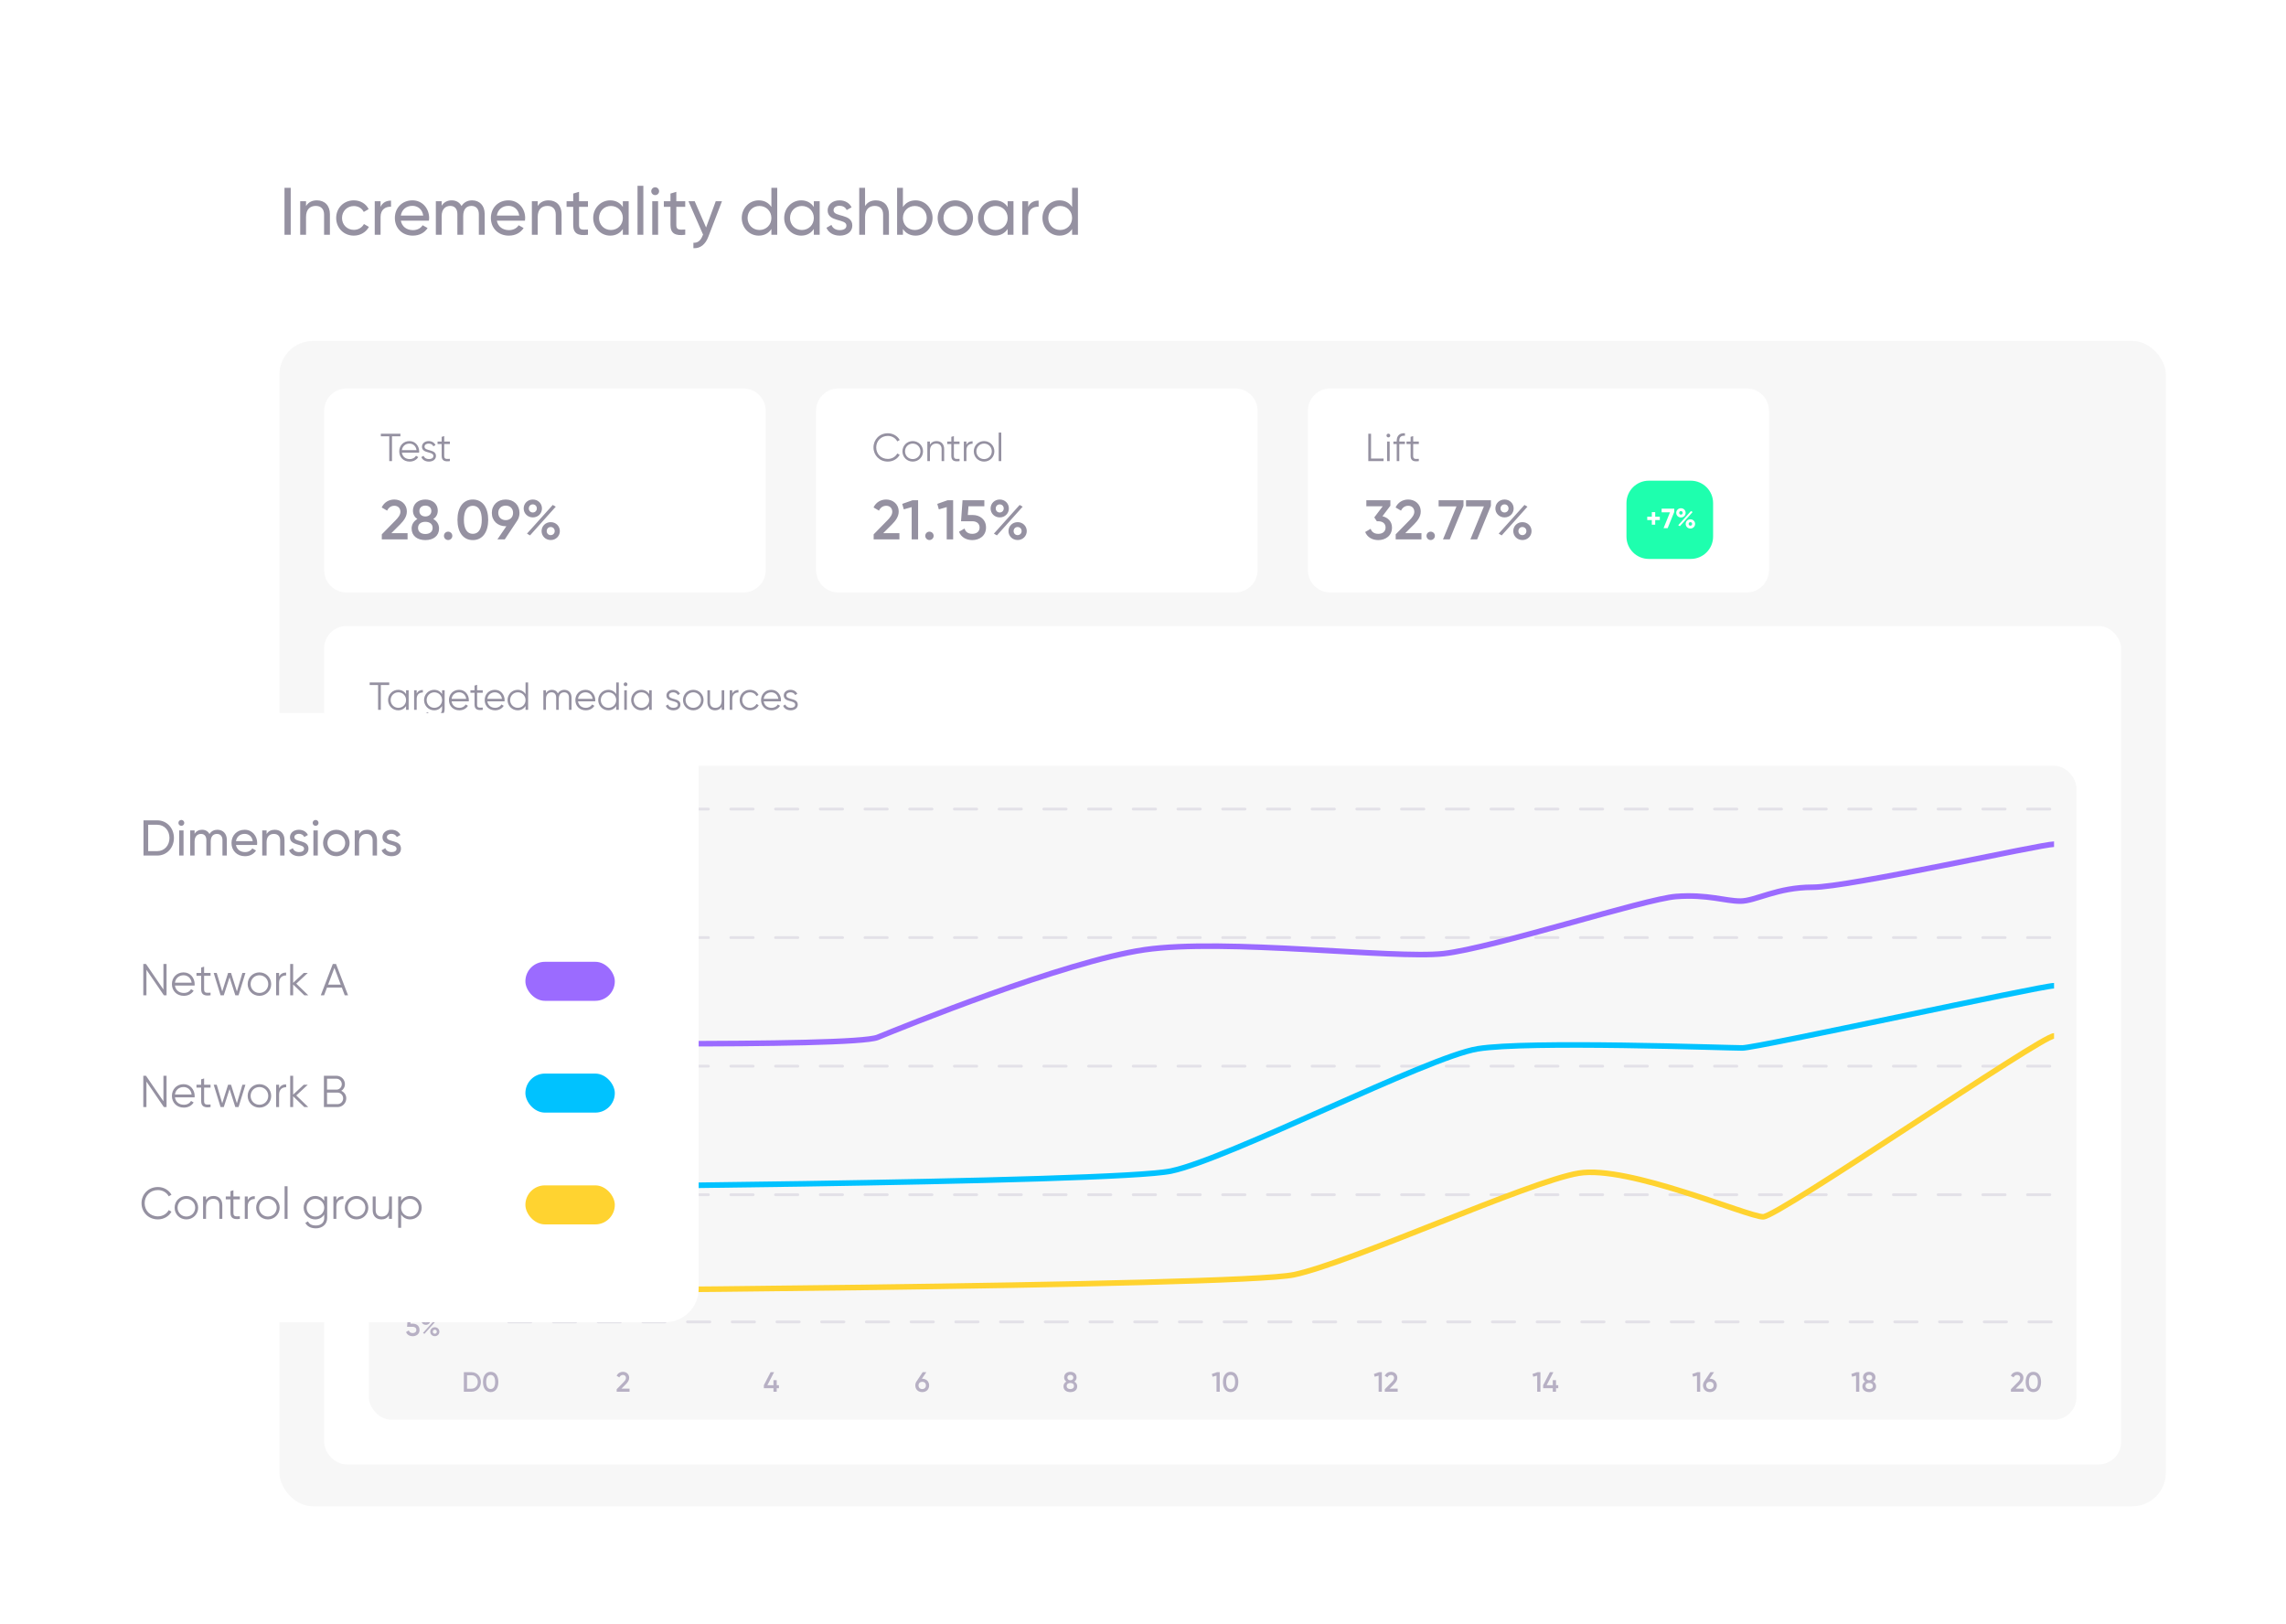 <svg width="818" height="581" viewBox="0 0 818 581" fill="none" xmlns="http://www.w3.org/2000/svg">
<g filter="url(#filter0_d)">
<rect x="76" y="24" width="723" height="533" rx="20" fill="white"/>
<path d="M101.8 61.2V78H104.032V61.2H101.8ZM113.396 65.688C111.716 65.688 110.396 66.312 109.508 67.728V66H107.42V78H109.508V71.64C109.508 68.808 111.068 67.68 112.988 67.68C114.836 67.68 115.964 68.784 115.964 70.752V78H118.052V70.632C118.052 67.56 116.204 65.688 113.396 65.688ZM126.607 78.312C128.959 78.312 130.999 77.064 132.007 75.192L130.231 74.16C129.559 75.408 128.239 76.248 126.607 76.248C124.207 76.248 122.383 74.4 122.383 72C122.383 69.576 124.207 67.728 126.607 67.728C128.215 67.728 129.559 68.568 130.159 69.84L131.911 68.832C130.999 66.936 128.983 65.688 126.607 65.688C122.983 65.688 120.295 68.448 120.295 72C120.295 75.552 122.983 78.312 126.607 78.312ZM136.18 68.016V66H134.092V78H136.18V71.64C136.18 68.808 138.124 67.896 139.924 67.968V65.784C138.412 65.784 136.948 66.336 136.18 68.016ZM143.431 72.96H153.487C153.535 72.648 153.559 72.336 153.559 72.024C153.559 68.664 151.207 65.688 147.583 65.688C143.839 65.688 141.295 68.448 141.295 72C141.295 75.6 143.863 78.312 147.727 78.312C150.127 78.312 151.951 77.232 153.007 75.6L151.231 74.592C150.631 75.576 149.431 76.344 147.775 76.344C145.543 76.344 143.839 75.12 143.431 72.96ZM147.583 67.656C149.383 67.656 151.087 68.76 151.447 71.136H143.431C143.767 69.048 145.327 67.656 147.583 67.656ZM168.919 65.688C167.359 65.688 165.991 66.36 165.151 67.728C164.455 66.432 163.255 65.688 161.623 65.688C160.159 65.688 158.911 66.264 158.047 67.608V66H155.959V78H158.047V71.328C158.047 68.736 159.511 67.68 161.119 67.68C162.679 67.68 163.663 68.712 163.663 70.608V78H165.751V71.328C165.751 68.736 167.023 67.68 168.703 67.68C170.287 67.68 171.343 68.712 171.343 70.608V78H173.431V70.536C173.431 67.536 171.583 65.688 168.919 65.688ZM177.79 72.96H187.846C187.894 72.648 187.918 72.336 187.918 72.024C187.918 68.664 185.566 65.688 181.942 65.688C178.198 65.688 175.654 68.448 175.654 72C175.654 75.6 178.222 78.312 182.086 78.312C184.486 78.312 186.31 77.232 187.366 75.6L185.59 74.592C184.99 75.576 183.79 76.344 182.134 76.344C179.902 76.344 178.198 75.12 177.79 72.96ZM181.942 67.656C183.742 67.656 185.446 68.76 185.806 71.136H177.79C178.126 69.048 179.686 67.656 181.942 67.656ZM196.294 65.688C194.614 65.688 193.294 66.312 192.406 67.728V66H190.318V78H192.406V71.64C192.406 68.808 193.966 67.68 195.886 67.68C197.734 67.68 198.862 68.784 198.862 70.752V78H200.95V70.632C200.95 67.56 199.102 65.688 196.294 65.688ZM210.393 68.016V66H207.201V62.64L205.113 63.264V66H202.737V68.016H205.113V74.52C205.113 77.52 206.793 78.48 210.393 78V76.128C208.257 76.224 207.201 76.344 207.201 74.52V68.016H210.393ZM222.872 66V68.064C221.912 66.6 220.376 65.688 218.336 65.688C215 65.688 212.264 68.448 212.264 72C212.264 75.552 215 78.312 218.336 78.312C220.376 78.312 221.912 77.4 222.872 75.936V78H224.96V66H222.872ZM218.6 76.296C216.2 76.296 214.352 74.448 214.352 72C214.352 69.552 216.2 67.704 218.6 67.704C221.024 67.704 222.872 69.552 222.872 72C222.872 74.448 221.024 76.296 218.6 76.296ZM228.123 78H230.211V60.48H228.123V78ZM234.453 63.816C235.221 63.816 235.845 63.192 235.845 62.424C235.845 61.656 235.221 61.008 234.453 61.008C233.661 61.008 233.037 61.656 233.037 62.424C233.037 63.192 233.661 63.816 234.453 63.816ZM233.396 78H235.485V66H233.396V78ZM245.198 68.016V66H242.006V62.64L239.918 63.264V66H237.542V68.016H239.918V74.52C239.918 77.52 241.598 78.48 245.198 78V76.128C243.062 76.224 242.006 76.344 242.006 74.52V68.016H245.198ZM256.116 66L252.66 75.408L248.58 66H246.348L251.58 77.952L251.364 78.408C250.74 79.992 249.732 80.976 248.124 80.856V82.8C250.572 82.968 252.444 81.432 253.452 78.744L258.348 66H256.116ZM276.028 61.2V68.064C275.068 66.6 273.532 65.688 271.492 65.688C268.156 65.688 265.42 68.448 265.42 72C265.42 75.552 268.156 78.312 271.492 78.312C273.532 78.312 275.068 77.4 276.028 75.936V78H278.116V61.2H276.028ZM271.756 76.296C269.356 76.296 267.508 74.448 267.508 72C267.508 69.552 269.356 67.704 271.756 67.704C274.18 67.704 276.028 69.552 276.028 72C276.028 74.448 274.18 76.296 271.756 76.296ZM291.215 66V68.064C290.255 66.6 288.719 65.688 286.679 65.688C283.343 65.688 280.607 68.448 280.607 72C280.607 75.552 283.343 78.312 286.679 78.312C288.719 78.312 290.255 77.4 291.215 75.936V78H293.303V66H291.215ZM286.943 76.296C284.543 76.296 282.695 74.448 282.695 72C282.695 69.552 284.543 67.704 286.943 67.704C289.367 67.704 291.215 69.552 291.215 72C291.215 74.448 289.367 76.296 286.943 76.296ZM298.267 69.24C298.267 68.16 299.323 67.632 300.403 67.632C301.459 67.632 302.515 68.088 302.971 69.168L304.723 68.184C303.955 66.624 302.371 65.688 300.403 65.688C297.979 65.688 296.155 67.152 296.155 69.264C296.155 73.608 302.875 72.144 302.875 74.712C302.875 75.888 301.771 76.344 300.499 76.344C299.011 76.344 297.907 75.624 297.523 74.472L295.723 75.504C296.419 77.16 298.099 78.312 300.499 78.312C303.067 78.312 304.987 76.944 304.987 74.712C304.987 70.296 298.267 71.808 298.267 69.24ZM313.435 65.688C311.755 65.688 310.435 66.312 309.547 67.728V61.2H307.459V78H309.547V71.64C309.547 68.808 311.107 67.68 313.027 67.68C314.875 67.68 316.003 68.784 316.003 70.752V78H318.091V70.632C318.091 67.56 316.243 65.688 313.435 65.688ZM327.63 65.688C325.59 65.688 324.054 66.6 323.094 68.064V61.2H321.006V78H323.094V75.936C324.054 77.4 325.59 78.312 327.63 78.312C330.966 78.312 333.702 75.552 333.702 72C333.702 68.448 330.966 65.688 327.63 65.688ZM327.366 76.296C324.942 76.296 323.094 74.448 323.094 72C323.094 69.552 324.942 67.704 327.366 67.704C329.766 67.704 331.614 69.552 331.614 72C331.614 74.448 329.766 76.296 327.366 76.296ZM341.833 78.312C345.337 78.312 348.169 75.552 348.169 72C348.169 68.448 345.337 65.688 341.833 65.688C338.329 65.688 335.521 68.448 335.521 72C335.521 75.552 338.329 78.312 341.833 78.312ZM341.833 76.272C339.457 76.272 337.609 74.424 337.609 72C337.609 69.576 339.457 67.728 341.833 67.728C344.233 67.728 346.081 69.576 346.081 72C346.081 74.424 344.233 76.272 341.833 76.272ZM360.567 66V68.064C359.607 66.6 358.071 65.688 356.031 65.688C352.695 65.688 349.959 68.448 349.959 72C349.959 75.552 352.695 78.312 356.031 78.312C358.071 78.312 359.607 77.4 360.567 75.936V78H362.655V66H360.567ZM356.295 76.296C353.895 76.296 352.047 74.448 352.047 72C352.047 69.552 353.895 67.704 356.295 67.704C358.719 67.704 360.567 69.552 360.567 72C360.567 74.448 358.719 76.296 356.295 76.296ZM367.906 68.016V66H365.818V78H367.906V71.64C367.906 68.808 369.85 67.896 371.65 67.968V65.784C370.138 65.784 368.674 66.336 367.906 68.016ZM383.629 61.2V68.064C382.669 66.6 381.133 65.688 379.093 65.688C375.757 65.688 373.021 68.448 373.021 72C373.021 75.552 375.757 78.312 379.093 78.312C381.133 78.312 382.669 77.4 383.629 75.936V78H385.717V61.2H383.629ZM379.357 76.296C376.957 76.296 375.109 74.448 375.109 72C375.109 69.552 376.957 67.704 379.357 67.704C381.781 67.704 383.629 69.552 383.629 72C383.629 74.448 381.781 76.296 379.357 76.296Z" fill="#9591A1"/>
<rect x="100" y="116" width="675" height="417" rx="12" fill="#F7F7F7"/>
<g filter="url(#filter1_d)">
<path d="M116 140C116 135.582 119.582 132 124 132H266C270.418 132 274 135.582 274 140V197C274 201.418 270.418 205 266 205H124C119.582 205 116 201.418 116 197V140Z" fill="white"/>
<path d="M136.62 186H145.84V183.78H140.04L143.2 180.62C144.54 179.26 145.58 177.8 145.58 176.06C145.58 173.28 143.4 171.74 141.1 171.74C139.24 171.74 137.48 172.66 136.58 174.58L138.52 175.72C139.06 174.6 139.96 173.98 141.12 173.98C142.32 173.98 143.28 174.74 143.28 176.14C143.28 177.2 142.5 178.22 141.5 179.22L136.62 184.2V186ZM155.046 178.72C156.006 178.1 156.646 177.1 156.646 175.76C156.646 173.06 154.526 171.74 152.206 171.74C149.866 171.74 147.766 173.06 147.766 175.76C147.766 177.1 148.406 178.1 149.346 178.72C148.066 179.44 147.286 180.66 147.286 182.12C147.286 184.72 149.286 186.26 152.206 186.26C155.126 186.26 157.106 184.72 157.106 182.12C157.106 180.64 156.346 179.44 155.046 178.72ZM152.206 173.92C153.366 173.92 154.346 174.56 154.346 175.86C154.346 177.1 153.366 177.8 152.206 177.8C151.026 177.8 150.066 177.1 150.066 175.86C150.066 174.56 151.026 173.92 152.206 173.92ZM152.206 184.08C150.686 184.08 149.586 183.32 149.586 181.9C149.586 180.46 150.686 179.72 152.206 179.72C153.706 179.72 154.806 180.46 154.806 181.9C154.806 183.32 153.706 184.08 152.206 184.08ZM160.357 186.24C161.177 186.24 161.857 185.56 161.857 184.74C161.857 183.9 161.177 183.24 160.357 183.24C159.517 183.24 158.857 183.9 158.857 184.74C158.857 185.56 159.517 186.24 160.357 186.24ZM169.195 186.26C172.715 186.26 174.695 183.32 174.695 179C174.695 174.68 172.715 171.74 169.195 171.74C165.675 171.74 163.695 174.68 163.695 179C163.695 183.32 165.675 186.26 169.195 186.26ZM169.195 184.02C167.135 184.02 165.995 182.22 165.995 179C165.995 175.78 167.135 173.98 169.195 173.98C171.275 173.98 172.395 175.78 172.395 179C172.395 182.22 171.275 184.02 169.195 184.02ZM185.892 176.52C185.892 173.7 183.852 171.74 180.952 171.74C178.052 171.74 175.992 173.7 175.992 176.52C175.992 179.34 178.052 181.3 180.952 181.3H181.192L177.992 186H180.632L185.052 179.34C185.592 178.56 185.892 177.6 185.892 176.52ZM178.292 176.52C178.292 174.92 179.432 173.92 180.952 173.92C182.472 173.92 183.592 174.92 183.592 176.52C183.592 178.12 182.472 179.12 180.952 179.12C179.432 179.12 178.292 178.1 178.292 176.52ZM190.671 178.14C192.551 178.14 193.931 176.7 193.931 174.94C193.931 173.14 192.531 171.74 190.671 171.74C188.791 171.74 187.391 173.16 187.391 174.94C187.391 176.7 188.791 178.14 190.671 178.14ZM190.651 176.38C189.811 176.38 189.231 175.74 189.231 174.94C189.231 174.12 189.811 173.48 190.651 173.48C191.511 173.48 192.091 174.12 192.091 174.94C192.091 175.72 191.511 176.38 190.651 176.38ZM188.571 183.94L189.651 184.58L198.871 174.3L197.791 173.68L188.571 183.94ZM197.071 186.24C198.931 186.24 200.331 184.8 200.331 183.04C200.331 181.26 198.931 179.84 197.071 179.84C195.191 179.84 193.791 181.26 193.791 183.04C193.791 184.8 195.191 186.24 197.071 186.24ZM197.051 184.48C196.211 184.48 195.631 183.84 195.631 183.04C195.631 182.22 196.211 181.58 197.051 181.58C197.911 181.58 198.491 182.22 198.491 183.04C198.491 183.82 197.911 184.48 197.051 184.48Z" fill="#9591A1"/>
<path d="M143.28 148.2H136.28V149.124H139.29V158H140.27V149.124H143.28V148.2ZM146.517 150.832C144.347 150.832 142.863 152.442 142.863 154.5C142.863 156.614 144.375 158.168 146.587 158.168C148.001 158.168 149.079 157.51 149.667 156.558L148.855 156.082C148.477 156.754 147.707 157.272 146.601 157.272C145.117 157.272 144.011 156.39 143.815 154.962H149.961C149.975 154.822 149.989 154.668 149.989 154.528C149.989 152.61 148.659 150.832 146.517 150.832ZM146.517 151.728C147.721 151.728 148.841 152.526 149.037 154.066H143.815C143.997 152.694 145.047 151.728 146.517 151.728ZM151.913 152.834C151.913 152.078 152.655 151.728 153.383 151.728C154.055 151.728 154.769 151.994 155.063 152.708L155.833 152.26C155.427 151.392 154.531 150.832 153.383 150.832C151.983 150.832 150.989 151.714 150.989 152.834C150.989 155.41 155.077 154.416 155.077 156.152C155.077 156.978 154.293 157.272 153.467 157.272C152.529 157.272 151.801 156.81 151.549 156.096L150.765 156.558C151.115 157.454 152.067 158.168 153.467 158.168C154.965 158.168 156.001 157.342 156.001 156.152C156.001 153.576 151.913 154.57 151.913 152.834ZM160.979 151.896V151H158.963V149.04L158.039 149.32V151H156.569V151.896H158.039V156.138C158.039 157.818 159.089 158.28 160.979 158V157.188C159.621 157.244 158.963 157.342 158.963 156.138V151.896H160.979Z" fill="#9591A1"/>
</g>
<g filter="url(#filter2_d)">
<path d="M292 140C292 135.582 295.582 132 300 132H442C446.418 132 450 135.582 450 140V197C450 201.418 446.418 205 442 205H300C295.582 205 292 201.418 292 197V140Z" fill="white"/>
<path d="M312.62 186H321.84V183.78H316.04L319.2 180.62C320.54 179.26 321.58 177.8 321.58 176.06C321.58 173.28 319.4 171.74 317.1 171.74C315.24 171.74 313.48 172.66 312.58 174.58L314.52 175.72C315.06 174.6 315.96 173.98 317.12 173.98C318.32 173.98 319.28 174.74 319.28 176.14C319.28 177.2 318.5 178.22 317.5 179.22L312.62 184.2V186ZM326.526 172L322.846 173.3L323.406 175.26L326.226 174.46V186H328.526V172H326.526ZM332.588 186.24C333.408 186.24 334.088 185.56 334.088 184.74C334.088 183.9 333.408 183.24 332.588 183.24C331.748 183.24 331.088 183.9 331.088 184.74C331.088 185.56 331.748 186.24 332.588 186.24ZM339.065 172L335.385 173.3L335.945 175.26L338.765 174.46V186H341.065V172H339.065ZM348.067 177.28H346.307L346.547 174.16H352.227V172H344.427L343.887 179.52H347.967C349.487 179.52 350.527 180.36 350.527 181.76C350.527 183.16 349.487 184.02 347.927 184.02C346.467 184.02 345.507 183.36 345.147 182.12L343.167 183.26C343.907 185.28 345.807 186.26 347.927 186.26C350.507 186.26 352.827 184.7 352.827 181.76C352.827 178.84 350.607 177.28 348.067 177.28ZM357.745 178.14C359.625 178.14 361.005 176.7 361.005 174.94C361.005 173.14 359.605 171.74 357.745 171.74C355.865 171.74 354.465 173.16 354.465 174.94C354.465 176.7 355.865 178.14 357.745 178.14ZM357.725 176.38C356.885 176.38 356.305 175.74 356.305 174.94C356.305 174.12 356.885 173.48 357.725 173.48C358.585 173.48 359.165 174.12 359.165 174.94C359.165 175.72 358.585 176.38 357.725 176.38ZM355.645 183.94L356.725 184.58L365.945 174.3L364.865 173.68L355.645 183.94ZM364.145 186.24C366.005 186.24 367.405 184.8 367.405 183.04C367.405 181.26 366.005 179.84 364.145 179.84C362.265 179.84 360.865 181.26 360.865 183.04C360.865 184.8 362.265 186.24 364.145 186.24ZM364.125 184.48C363.285 184.48 362.705 183.84 362.705 183.04C362.705 182.22 363.285 181.58 364.125 181.58C364.985 181.58 365.565 182.22 365.565 183.04C365.565 183.82 364.985 184.48 364.125 184.48Z" fill="#9591A1"/>
<path d="M317.698 158.168C319.532 158.168 321.142 157.202 321.94 155.746L321.072 155.256C320.47 156.432 319.168 157.216 317.698 157.216C315.22 157.216 313.54 155.382 313.54 153.1C313.54 150.818 315.22 148.984 317.698 148.984C319.168 148.984 320.47 149.768 321.072 150.944L321.94 150.44C321.128 148.984 319.518 148.032 317.698 148.032C314.688 148.032 312.56 150.3 312.56 153.1C312.56 155.9 314.688 158.168 317.698 158.168ZM326.605 158.168C328.649 158.168 330.287 156.572 330.287 154.5C330.287 152.428 328.649 150.832 326.605 150.832C324.561 150.832 322.923 152.428 322.923 154.5C322.923 156.572 324.561 158.168 326.605 158.168ZM326.605 157.272C325.051 157.272 323.847 156.054 323.847 154.5C323.847 152.946 325.051 151.728 326.605 151.728C328.159 151.728 329.363 152.946 329.363 154.5C329.363 156.054 328.159 157.272 326.605 157.272ZM335.11 150.832C334.116 150.832 333.304 151.21 332.758 152.092V151H331.834V158H332.758V154.332C332.758 152.456 333.794 151.728 335.026 151.728C336.244 151.728 336.93 152.456 336.93 153.702V158H337.854V153.702C337.854 151.952 336.818 150.832 335.11 150.832ZM343.35 151.896V151H341.334V149.04L340.41 149.32V151H338.94V151.896H340.41V156.138C340.41 157.818 341.46 158.28 343.35 158V157.188C341.992 157.244 341.334 157.342 341.334 156.138V151.896H343.35ZM345.814 152.162V151H344.89V158H345.814V154.108C345.814 152.372 346.906 151.784 348.026 151.784V150.888C347.13 150.888 346.304 151.182 345.814 152.162ZM352.131 158.168C354.175 158.168 355.813 156.572 355.813 154.5C355.813 152.428 354.175 150.832 352.131 150.832C350.087 150.832 348.449 152.428 348.449 154.5C348.449 156.572 350.087 158.168 352.131 158.168ZM352.131 157.272C350.577 157.272 349.373 156.054 349.373 154.5C349.373 152.946 350.577 151.728 352.131 151.728C353.685 151.728 354.889 152.946 354.889 154.5C354.889 156.054 353.685 157.272 352.131 157.272ZM357.359 158H358.283V147.78H357.359V158Z" fill="#9591A1"/>
</g>
<g filter="url(#filter3_d)">
<path d="M468 140C468 135.582 471.582 132 476 132H625C629.418 132 633 135.582 633 140V197C633 201.418 629.418 205 625 205H476C471.582 205 468 201.418 468 197V140Z" fill="white"/>
<path d="M494.68 177.72L497.52 173.96V172H488.92V174.16H494.78L491.76 178.14L492.68 179.52H493.2C494.78 179.52 495.8 180.36 495.8 181.76C495.8 183.16 494.78 184.02 493.2 184.02C491.8 184.02 490.86 183.4 490.46 182.22L488.5 183.36C489.28 185.32 491.14 186.26 493.2 186.26C495.78 186.26 498.1 184.7 498.1 181.76C498.1 179.58 496.6 178.18 494.68 177.72ZM499.421 186H508.641V183.78H502.841L506.001 180.62C507.341 179.26 508.381 177.8 508.381 176.06C508.381 173.28 506.201 171.74 503.901 171.74C502.041 171.74 500.281 172.66 499.381 174.58L501.321 175.72C501.861 174.6 502.761 173.98 503.921 173.98C505.121 173.98 506.081 174.74 506.081 176.14C506.081 177.2 505.301 178.22 504.301 179.22L499.421 184.2V186ZM511.947 186.24C512.767 186.24 513.447 185.56 513.447 184.74C513.447 183.9 512.767 183.24 511.947 183.24C511.107 183.24 510.447 183.9 510.447 184.74C510.447 185.56 511.107 186.24 511.947 186.24ZM514.784 172V174.2H521.184L516.344 186H518.764L523.684 174V172H514.784ZM524.589 172V174.2H530.989L526.149 186H528.569L533.489 174V172H524.589ZM538.374 178.14C540.254 178.14 541.634 176.7 541.634 174.94C541.634 173.14 540.234 171.74 538.374 171.74C536.494 171.74 535.094 173.16 535.094 174.94C535.094 176.7 536.494 178.14 538.374 178.14ZM538.354 176.38C537.514 176.38 536.934 175.74 536.934 174.94C536.934 174.12 537.514 173.48 538.354 173.48C539.214 173.48 539.794 174.12 539.794 174.94C539.794 175.72 539.214 176.38 538.354 176.38ZM536.274 183.94L537.354 184.58L546.574 174.3L545.494 173.68L536.274 183.94ZM544.774 186.24C546.634 186.24 548.034 184.8 548.034 183.04C548.034 181.26 546.634 179.84 544.774 179.84C542.894 179.84 541.494 181.26 541.494 183.04C541.494 184.8 542.894 186.24 544.774 186.24ZM544.754 184.48C543.914 184.48 543.334 183.84 543.334 183.04C543.334 182.22 543.914 181.58 544.754 181.58C545.614 181.58 546.194 182.22 546.194 183.04C546.194 183.82 545.614 184.48 544.754 184.48Z" fill="#9591A1"/>
<path d="M582 173C582 168.582 585.582 165 590 165H605C609.418 165 613 168.582 613 173V185C613 189.418 609.418 193 605 193H590C585.582 193 582 189.418 582 185V173Z" fill="#1EFFAE"/>
<path d="M593.934 177.89H592.284V176.25H591.074V177.89H589.434V179.1H591.074V180.75H592.284V179.1H593.934V177.89ZM594.581 175V176.32H597.571L595.271 182H596.731L599.101 176.17V175H594.581ZM601.494 178.16C602.464 178.16 603.174 177.43 603.174 176.51C603.174 175.58 602.454 174.86 601.494 174.86C600.524 174.86 599.804 175.6 599.804 176.51C599.804 177.43 600.524 178.16 601.494 178.16ZM600.514 180.94L601.114 181.29L605.684 176.21L605.074 175.87L600.514 180.94ZM601.484 177.15C601.124 177.15 600.864 176.87 600.864 176.51C600.864 176.16 601.124 175.88 601.484 175.88C601.854 175.88 602.114 176.16 602.114 176.51C602.114 176.86 601.854 177.15 601.484 177.15ZM604.874 182.12C605.844 182.12 606.554 181.38 606.554 180.47C606.554 179.56 605.844 178.82 604.874 178.82C603.904 178.82 603.194 179.56 603.194 180.47C603.194 181.38 603.904 182.12 604.874 182.12ZM604.874 181.11C604.504 181.11 604.254 180.83 604.254 180.47C604.254 180.11 604.504 179.83 604.874 179.83C605.244 179.83 605.494 180.11 605.494 180.47C605.494 180.81 605.244 181.11 604.874 181.11Z" fill="white"/>
<path d="M490.6 157.076V148.2H489.62V158H495.08V157.076H490.6ZM496.805 149.516C497.183 149.516 497.477 149.208 497.477 148.844C497.477 148.48 497.183 148.172 496.805 148.172C496.427 148.172 496.133 148.48 496.133 148.844C496.133 149.208 496.427 149.516 496.805 149.516ZM496.343 158H497.267V151H496.343V158ZM502.728 148.928V148.032C500.838 147.892 499.788 148.9 499.788 150.72V151H498.598V151.896H499.788V158H500.712V151.896H502.728V151H500.712V150.72C500.712 149.376 501.37 148.816 502.728 148.928ZM507.696 151.896V151H505.68V149.04L504.756 149.32V151H503.286V151.896H504.756V156.138C504.756 157.818 505.806 158.28 507.696 158V157.188C506.338 157.244 505.68 157.342 505.68 156.138V151.896H507.696Z" fill="#9591A1"/>
</g>
<g filter="url(#filter4_d)">
<rect x="116" y="217" width="643" height="300" rx="8" fill="white"/>
<path d="M139.28 237.2H132.28V238.124H135.29V247H136.27V238.124H139.28V237.2ZM145.303 240V241.372C144.715 240.434 143.721 239.832 142.475 239.832C140.501 239.832 138.863 241.428 138.863 243.5C138.863 245.572 140.501 247.168 142.475 247.168C143.721 247.168 144.715 246.566 145.303 245.628V247H146.227V240H145.303ZM142.545 246.272C140.991 246.272 139.787 245.054 139.787 243.5C139.787 241.946 140.991 240.728 142.545 240.728C144.099 240.728 145.303 241.946 145.303 243.5C145.303 245.054 144.099 246.272 142.545 246.272ZM149.107 241.162V240H148.183V247H149.107V243.108C149.107 241.372 150.199 240.784 151.319 240.784V239.888C150.423 239.888 149.597 240.182 149.107 241.162ZM158.182 240V241.372C157.594 240.434 156.6 239.832 155.354 239.832C153.38 239.832 151.742 241.428 151.742 243.5C151.742 245.572 153.38 247.168 155.354 247.168C156.6 247.168 157.594 246.566 158.182 245.628V246.72C158.182 248.148 157.216 249.072 155.592 249.072C154.08 249.072 153.436 248.512 153.086 247.798L152.274 248.26C152.82 249.352 153.982 249.968 155.592 249.968C157.398 249.968 159.106 248.848 159.106 246.72V240H158.182ZM155.424 246.272C153.87 246.272 152.666 245.054 152.666 243.5C152.666 241.946 153.87 240.728 155.424 240.728C156.978 240.728 158.182 241.946 158.182 243.5C158.182 245.054 156.978 246.272 155.424 246.272ZM164.296 239.832C162.126 239.832 160.642 241.442 160.642 243.5C160.642 245.614 162.154 247.168 164.366 247.168C165.78 247.168 166.858 246.51 167.446 245.558L166.634 245.082C166.256 245.754 165.486 246.272 164.38 246.272C162.896 246.272 161.79 245.39 161.594 243.962H167.74C167.754 243.822 167.768 243.668 167.768 243.528C167.768 241.61 166.438 239.832 164.296 239.832ZM164.296 240.728C165.5 240.728 166.62 241.526 166.816 243.066H161.594C161.776 241.694 162.826 240.728 164.296 240.728ZM172.743 240.896V240H170.727V238.04L169.803 238.32V240H168.333V240.896H169.803V245.138C169.803 246.818 170.853 247.28 172.743 247V246.188C171.385 246.244 170.727 246.342 170.727 245.138V240.896H172.743ZM177.093 239.832C174.923 239.832 173.439 241.442 173.439 243.5C173.439 245.614 174.951 247.168 177.163 247.168C178.577 247.168 179.655 246.51 180.243 245.558L179.431 245.082C179.053 245.754 178.283 246.272 177.177 246.272C175.693 246.272 174.587 245.39 174.391 243.962H180.537C180.551 243.822 180.565 243.668 180.565 243.528C180.565 241.61 179.235 239.832 177.093 239.832ZM177.093 240.728C178.297 240.728 179.417 241.526 179.613 243.066H174.391C174.573 241.694 175.623 240.728 177.093 240.728ZM188.055 237.2V241.372C187.467 240.434 186.473 239.832 185.227 239.832C183.253 239.832 181.615 241.428 181.615 243.5C181.615 245.572 183.253 247.168 185.227 247.168C186.473 247.168 187.467 246.566 188.055 245.628V247H188.979V237.2H188.055ZM185.297 246.272C183.743 246.272 182.539 245.054 182.539 243.5C182.539 241.946 183.743 240.728 185.297 240.728C186.851 240.728 188.055 241.946 188.055 243.5C188.055 245.054 186.851 246.272 185.297 246.272ZM201.897 239.832C201.001 239.832 200.147 240.238 199.629 241.106C199.237 240.294 198.481 239.832 197.501 239.832C196.661 239.832 195.905 240.168 195.359 241.022V240H194.435V247H195.359V243.122C195.359 241.386 196.367 240.728 197.375 240.728C198.369 240.728 199.013 241.386 199.013 242.632V247H199.937V243.122C199.937 241.386 200.805 240.728 201.883 240.728C202.877 240.728 203.591 241.386 203.591 242.632V247H204.515V242.632C204.515 240.882 203.437 239.832 201.897 239.832ZM209.536 239.832C207.366 239.832 205.882 241.442 205.882 243.5C205.882 245.614 207.394 247.168 209.606 247.168C211.02 247.168 212.098 246.51 212.686 245.558L211.874 245.082C211.496 245.754 210.726 246.272 209.62 246.272C208.136 246.272 207.03 245.39 206.834 243.962H212.98C212.994 243.822 213.008 243.668 213.008 243.528C213.008 241.61 211.678 239.832 209.536 239.832ZM209.536 240.728C210.74 240.728 211.86 241.526 212.056 243.066H206.834C207.016 241.694 208.066 240.728 209.536 240.728ZM220.498 237.2V241.372C219.91 240.434 218.916 239.832 217.67 239.832C215.696 239.832 214.058 241.428 214.058 243.5C214.058 245.572 215.696 247.168 217.67 247.168C218.916 247.168 219.91 246.566 220.498 245.628V247H221.422V237.2H220.498ZM217.74 246.272C216.186 246.272 214.982 245.054 214.982 243.5C214.982 241.946 216.186 240.728 217.74 240.728C219.294 240.728 220.498 241.946 220.498 243.5C220.498 245.054 219.294 246.272 217.74 246.272ZM223.84 238.516C224.218 238.516 224.512 238.208 224.512 237.844C224.512 237.48 224.218 237.172 223.84 237.172C223.462 237.172 223.168 237.48 223.168 237.844C223.168 238.208 223.462 238.516 223.84 238.516ZM223.378 247H224.302V240H223.378V247ZM232.283 240V241.372C231.695 240.434 230.701 239.832 229.455 239.832C227.481 239.832 225.843 241.428 225.843 243.5C225.843 245.572 227.481 247.168 229.455 247.168C230.701 247.168 231.695 246.566 232.283 245.628V247H233.207V240H232.283ZM229.525 246.272C227.971 246.272 226.767 245.054 226.767 243.5C226.767 241.946 227.971 240.728 229.525 240.728C231.079 240.728 232.283 241.946 232.283 243.5C232.283 245.054 231.079 246.272 229.525 246.272ZM239.392 241.834C239.392 241.078 240.134 240.728 240.862 240.728C241.534 240.728 242.248 240.994 242.542 241.708L243.312 241.26C242.906 240.392 242.01 239.832 240.862 239.832C239.462 239.832 238.468 240.714 238.468 241.834C238.468 244.41 242.556 243.416 242.556 245.152C242.556 245.978 241.772 246.272 240.946 246.272C240.008 246.272 239.28 245.81 239.028 245.096L238.244 245.558C238.594 246.454 239.546 247.168 240.946 247.168C242.444 247.168 243.48 246.342 243.48 245.152C243.48 242.576 239.392 243.57 239.392 241.834ZM248.078 247.168C250.122 247.168 251.76 245.572 251.76 243.5C251.76 241.428 250.122 239.832 248.078 239.832C246.034 239.832 244.396 241.428 244.396 243.5C244.396 245.572 246.034 247.168 248.078 247.168ZM248.078 246.272C246.524 246.272 245.32 245.054 245.32 243.5C245.32 241.946 246.524 240.728 248.078 240.728C249.632 240.728 250.836 241.946 250.836 243.5C250.836 245.054 249.632 246.272 248.078 246.272ZM258.234 240V243.668C258.234 245.544 257.198 246.272 255.966 246.272C254.748 246.272 254.062 245.544 254.062 244.298V240H253.138V244.298C253.138 246.048 254.174 247.168 255.882 247.168C256.876 247.168 257.688 246.79 258.234 245.908V247H259.158V240H258.234ZM262.037 241.162V240H261.113V247H262.037V243.108C262.037 241.372 263.129 240.784 264.249 240.784V239.888C263.353 239.888 262.527 240.182 262.037 241.162ZM268.353 247.168C269.725 247.168 270.915 246.454 271.489 245.348L270.719 244.9C270.271 245.712 269.417 246.272 268.353 246.272C266.799 246.272 265.595 245.054 265.595 243.5C265.595 241.946 266.799 240.728 268.353 240.728C269.403 240.728 270.285 241.274 270.663 242.1L271.419 241.666C270.915 240.56 269.739 239.832 268.353 239.832C266.239 239.832 264.671 241.428 264.671 243.5C264.671 245.572 266.239 247.168 268.353 247.168ZM275.982 239.832C273.812 239.832 272.328 241.442 272.328 243.5C272.328 245.614 273.84 247.168 276.052 247.168C277.466 247.168 278.544 246.51 279.132 245.558L278.32 245.082C277.942 245.754 277.172 246.272 276.066 246.272C274.582 246.272 273.476 245.39 273.28 243.962H279.426C279.44 243.822 279.454 243.668 279.454 243.528C279.454 241.61 278.124 239.832 275.982 239.832ZM275.982 240.728C277.186 240.728 278.306 241.526 278.502 243.066H273.28C273.462 241.694 274.512 240.728 275.982 240.728ZM281.378 241.834C281.378 241.078 282.12 240.728 282.848 240.728C283.52 240.728 284.234 240.994 284.528 241.708L285.298 241.26C284.892 240.392 283.996 239.832 282.848 239.832C281.448 239.832 280.454 240.714 280.454 241.834C280.454 244.41 284.542 243.416 284.542 245.152C284.542 245.978 283.758 246.272 282.932 246.272C281.994 246.272 281.266 245.81 281.014 245.096L280.23 245.558C280.58 246.454 281.532 247.168 282.932 247.168C284.43 247.168 285.466 246.342 285.466 245.152C285.466 242.576 281.378 243.57 281.378 241.834Z" fill="#9591A1"/>
<rect x="132" y="267" width="611" height="234" rx="8" fill="#F7F7F7"/>
<g opacity="0.4">
<line x1="733.5" y1="282.5" x2="175.5" y2="282.5" stroke="#C6C1D2" stroke-linecap="round" stroke-linejoin="round" stroke-dasharray="8 8"/>
<line x1="733.5" y1="328.5" x2="175.5" y2="328.5" stroke="#C6C1D2" stroke-linecap="round" stroke-linejoin="round" stroke-dasharray="8 8"/>
<line x1="733.5" y1="374.5" x2="175.5" y2="374.5" stroke="#C6C1D2" stroke-linecap="round" stroke-linejoin="round" stroke-dasharray="8 8"/>
<line x1="733.5" y1="420.5" x2="175.5" y2="420.5" stroke="#C6C1D2" stroke-linecap="round" stroke-linejoin="round" stroke-dasharray="8 8"/>
<path d="M734 466L175 466" stroke="#C6C1D2" stroke-linecap="round" stroke-linejoin="round" stroke-dasharray="8 8"/>
</g>
<path d="M165 365.979C173.322 365.979 304.994 367.894 314.054 364.186C323.115 360.478 380.731 337.067 409.517 332.851C438.303 328.635 498.82 336.232 516.573 334.226C534.326 332.219 588.586 314.632 599.767 313.788C610.947 312.943 617.34 315.437 622.771 315.437C628.202 315.437 635.843 310.483 648.647 310.483C661.451 310.483 730.322 295.075 735 295.075" stroke="#9B6BFF" stroke-width="2"/>
<path d="M165 455C173.322 455 442.548 453.396 462.955 449.141C483.361 444.886 547.218 415.68 564.972 412.783C582.725 409.886 625.464 428.407 630.896 428.407C636.327 428.407 730.322 363.676 735 363.676" stroke="#FFD330" stroke-width="2"/>
<path d="M165 417.948C173.39 417.948 398.45 416.327 419.023 412.029C439.596 407.73 510.832 371.226 528.73 368.299C546.628 365.372 617.941 367.981 623.417 367.981C628.892 367.981 730.283 345.718 735 345.718" stroke="#00C2FF" stroke-width="2"/>
<path opacity="0.3" d="M140.31 283H144.92V281.89H142.02L143.6 280.31C144.27 279.63 144.79 278.9 144.79 278.03C144.79 276.64 143.7 275.87 142.55 275.87C141.62 275.87 140.74 276.33 140.29 277.29L141.26 277.86C141.53 277.3 141.98 276.99 142.56 276.99C143.16 276.99 143.64 277.37 143.64 278.07C143.64 278.6 143.25 279.11 142.75 279.61L140.31 282.1V283ZM147.945 278.64H147.065L147.185 277.08H150.025V276H146.125L145.855 279.76H147.895C148.655 279.76 149.175 280.18 149.175 280.88C149.175 281.58 148.655 282.01 147.875 282.01C147.145 282.01 146.665 281.68 146.485 281.06L145.495 281.63C145.865 282.64 146.815 283.13 147.875 283.13C149.165 283.13 150.325 282.35 150.325 280.88C150.325 279.42 149.215 278.64 147.945 278.64ZM152.589 279.07C153.529 279.07 154.219 278.35 154.219 277.47C154.219 276.57 153.519 275.87 152.589 275.87C151.649 275.87 150.949 276.58 150.949 277.47C150.949 278.35 151.649 279.07 152.589 279.07ZM152.579 278.19C152.159 278.19 151.869 277.87 151.869 277.47C151.869 277.06 152.159 276.74 152.579 276.74C153.009 276.74 153.299 277.06 153.299 277.47C153.299 277.86 153.009 278.19 152.579 278.19ZM151.539 281.97L152.079 282.29L156.689 277.15L156.149 276.84L151.539 281.97ZM155.789 283.12C156.719 283.12 157.419 282.4 157.419 281.52C157.419 280.63 156.719 279.92 155.789 279.92C154.849 279.92 154.149 280.63 154.149 281.52C154.149 282.4 154.849 283.12 155.789 283.12ZM155.779 282.24C155.359 282.24 155.069 281.92 155.069 281.52C155.069 281.11 155.359 280.79 155.779 280.79C156.209 280.79 156.499 281.11 156.499 281.52C156.499 281.91 156.209 282.24 155.779 282.24Z" fill="#220D4E"/>
<path opacity="0.3" d="M140.866 330H145.476V328.89H142.576L144.156 327.31C144.826 326.63 145.346 325.9 145.346 325.03C145.346 323.64 144.256 322.87 143.106 322.87C142.176 322.87 141.296 323.33 140.846 324.29L141.816 324.86C142.086 324.3 142.536 323.99 143.116 323.99C143.716 323.99 144.196 324.37 144.196 325.07C144.196 325.6 143.806 326.11 143.306 326.61L140.866 329.1V330ZM148.901 330.13C150.661 330.13 151.651 328.66 151.651 326.5C151.651 324.34 150.661 322.87 148.901 322.87C147.141 322.87 146.151 324.34 146.151 326.5C146.151 328.66 147.141 330.13 148.901 330.13ZM148.901 329.01C147.871 329.01 147.301 328.11 147.301 326.5C147.301 324.89 147.871 323.99 148.901 323.99C149.941 323.99 150.501 324.89 150.501 326.5C150.501 328.11 149.941 329.01 148.901 329.01ZM153.994 326.07C154.934 326.07 155.624 325.35 155.624 324.47C155.624 323.57 154.924 322.87 153.994 322.87C153.054 322.87 152.354 323.58 152.354 324.47C152.354 325.35 153.054 326.07 153.994 326.07ZM153.984 325.19C153.564 325.19 153.274 324.87 153.274 324.47C153.274 324.06 153.564 323.74 153.984 323.74C154.414 323.74 154.704 324.06 154.704 324.47C154.704 324.86 154.414 325.19 153.984 325.19ZM152.944 328.97L153.484 329.29L158.094 324.15L157.554 323.84L152.944 328.97ZM157.194 330.12C158.124 330.12 158.824 329.4 158.824 328.52C158.824 327.63 158.124 326.92 157.194 326.92C156.254 326.92 155.554 327.63 155.554 328.52C155.554 329.4 156.254 330.12 157.194 330.12ZM157.184 329.24C156.764 329.24 156.474 328.92 156.474 328.52C156.474 328.11 156.764 327.79 157.184 327.79C157.614 327.79 157.904 328.11 157.904 328.52C157.904 328.91 157.614 329.24 157.184 329.24Z" fill="#220D4E"/>
<path opacity="0.3" d="M142.526 370L140.686 370.65L140.966 371.63L142.376 371.23V377H143.526V370H142.526ZM147.026 372.64H146.146L146.266 371.08H149.106V370H145.206L144.936 373.76H146.976C147.736 373.76 148.256 374.18 148.256 374.88C148.256 375.58 147.736 376.01 146.956 376.01C146.226 376.01 145.746 375.68 145.566 375.06L144.576 375.63C144.946 376.64 145.896 377.13 146.956 377.13C148.246 377.13 149.406 376.35 149.406 374.88C149.406 373.42 148.296 372.64 147.026 372.64ZM151.67 373.07C152.61 373.07 153.3 372.35 153.3 371.47C153.3 370.57 152.6 369.87 151.67 369.87C150.73 369.87 150.03 370.58 150.03 371.47C150.03 372.35 150.73 373.07 151.67 373.07ZM151.66 372.19C151.24 372.19 150.95 371.87 150.95 371.47C150.95 371.06 151.24 370.74 151.66 370.74C152.09 370.74 152.38 371.06 152.38 371.47C152.38 371.86 152.09 372.19 151.66 372.19ZM150.62 375.97L151.16 376.29L155.77 371.15L155.23 370.84L150.62 375.97ZM154.87 377.12C155.8 377.12 156.5 376.4 156.5 375.52C156.5 374.63 155.8 373.92 154.87 373.92C153.93 373.92 153.23 374.63 153.23 375.52C153.23 376.4 153.93 377.12 154.87 377.12ZM154.86 376.24C154.44 376.24 154.15 375.92 154.15 375.52C154.15 375.11 154.44 374.79 154.86 374.79C155.29 374.79 155.58 375.11 155.58 375.52C155.58 375.91 155.29 376.24 154.86 376.24Z" fill="#220D4E"/>
<path opacity="0.3" d="M143.637 417L141.797 417.65L142.077 418.63L143.487 418.23V424H144.637V417H143.637ZM148.537 424.13C150.297 424.13 151.287 422.66 151.287 420.5C151.287 418.34 150.297 416.87 148.537 416.87C146.777 416.87 145.787 418.34 145.787 420.5C145.787 422.66 146.777 424.13 148.537 424.13ZM148.537 423.01C147.507 423.01 146.937 422.11 146.937 420.5C146.937 418.89 147.507 417.99 148.537 417.99C149.577 417.99 150.137 418.89 150.137 420.5C150.137 422.11 149.577 423.01 148.537 423.01ZM153.631 420.07C154.571 420.07 155.261 419.35 155.261 418.47C155.261 417.57 154.561 416.87 153.631 416.87C152.691 416.87 151.991 417.58 151.991 418.47C151.991 419.35 152.691 420.07 153.631 420.07ZM153.621 419.19C153.201 419.19 152.911 418.87 152.911 418.47C152.911 418.06 153.201 417.74 153.621 417.74C154.051 417.74 154.341 418.06 154.341 418.47C154.341 418.86 154.051 419.19 153.621 419.19ZM152.581 422.97L153.121 423.29L157.731 418.15L157.191 417.84L152.581 422.97ZM156.831 424.12C157.761 424.12 158.461 423.4 158.461 422.52C158.461 421.63 157.761 420.92 156.831 420.92C155.891 420.92 155.191 421.63 155.191 422.52C155.191 423.4 155.891 424.12 156.831 424.12ZM156.821 423.24C156.401 423.24 156.111 422.92 156.111 422.52C156.111 422.11 156.401 421.79 156.821 421.79C157.251 421.79 157.541 422.11 157.541 422.52C157.541 422.91 157.251 423.24 156.821 423.24Z" fill="#220D4E"/>
<path opacity="0.3" d="M147.75 466.64H146.87L146.99 465.08H149.83V464H145.93L145.66 467.76H147.7C148.46 467.76 148.98 468.18 148.98 468.88C148.98 469.58 148.46 470.01 147.68 470.01C146.95 470.01 146.47 469.68 146.29 469.06L145.3 469.63C145.67 470.64 146.62 471.13 147.68 471.13C148.97 471.13 150.13 470.35 150.13 468.88C150.13 467.42 149.02 466.64 147.75 466.64ZM152.394 467.07C153.334 467.07 154.024 466.35 154.024 465.47C154.024 464.57 153.324 463.87 152.394 463.87C151.454 463.87 150.754 464.58 150.754 465.47C150.754 466.35 151.454 467.07 152.394 467.07ZM152.384 466.19C151.964 466.19 151.674 465.87 151.674 465.47C151.674 465.06 151.964 464.74 152.384 464.74C152.814 464.74 153.104 465.06 153.104 465.47C153.104 465.86 152.814 466.19 152.384 466.19ZM151.344 469.97L151.884 470.29L156.494 465.15L155.954 464.84L151.344 469.97ZM155.594 471.12C156.524 471.12 157.224 470.4 157.224 469.52C157.224 468.63 156.524 467.92 155.594 467.92C154.654 467.92 153.954 468.63 153.954 469.52C153.954 470.4 154.654 471.12 155.594 471.12ZM155.584 470.24C155.164 470.24 154.874 469.92 154.874 469.52C154.874 469.11 155.164 468.79 155.584 468.79C156.014 468.79 156.304 469.11 156.304 469.52C156.304 469.91 156.014 470.24 155.584 470.24Z" fill="#220D4E"/>
<path opacity="0.3" d="M168.726 484H165.976V491H168.726C170.656 491 172.076 489.45 172.076 487.5C172.076 485.54 170.656 484 168.726 484ZM168.726 489.9H167.126V485.1H168.726C170.056 485.1 170.966 486.11 170.966 487.5C170.966 488.88 170.056 489.9 168.726 489.9ZM175.575 491.13C177.335 491.13 178.325 489.66 178.325 487.5C178.325 485.34 177.335 483.87 175.575 483.87C173.815 483.87 172.825 485.34 172.825 487.5C172.825 489.66 173.815 491.13 175.575 491.13ZM175.575 490.01C174.545 490.01 173.975 489.11 173.975 487.5C173.975 485.89 174.545 484.99 175.575 484.99C176.615 484.99 177.175 485.89 177.175 487.5C177.175 489.11 176.615 490.01 175.575 490.01Z" fill="#220D4E"/>
<path opacity="0.3" d="M220.664 491H225.274V489.89H222.374L223.954 488.31C224.624 487.63 225.144 486.9 225.144 486.03C225.144 484.64 224.054 483.87 222.904 483.87C221.974 483.87 221.094 484.33 220.644 485.29L221.614 485.86C221.884 485.3 222.334 484.99 222.914 484.99C223.514 484.99 223.994 485.37 223.994 486.07C223.994 486.6 223.604 487.11 223.104 487.61L220.664 490.1V491Z" fill="#220D4E"/>
<path opacity="0.3" d="M278.73 488.67H277.93V486.85H276.77V488.67H274.58L276.99 484H275.74L273.33 488.67V489.74H276.77V491H277.93V489.74H278.73V488.67Z" fill="#220D4E"/>
<path opacity="0.3" d="M330.005 486.35H329.875L331.475 484H330.165L327.945 487.33C327.675 487.72 327.525 488.2 327.525 488.74C327.525 490.15 328.545 491.13 330.005 491.13C331.455 491.13 332.475 490.15 332.475 488.74C332.475 487.33 331.455 486.35 330.005 486.35ZM330.005 490.04C329.235 490.04 328.675 489.54 328.675 488.74C328.675 487.94 329.235 487.44 330.005 487.44C330.765 487.44 331.325 487.94 331.325 488.74C331.325 489.53 330.765 490.04 330.005 490.04Z" fill="#220D4E"/>
<path opacity="0.3" d="M384.427 487.36C384.907 487.05 385.227 486.55 385.227 485.88C385.227 484.53 384.167 483.87 383.007 483.87C381.837 483.87 380.787 484.53 380.787 485.88C380.787 486.55 381.107 487.05 381.577 487.36C380.937 487.72 380.547 488.33 380.547 489.06C380.547 490.36 381.547 491.13 383.007 491.13C384.467 491.13 385.457 490.36 385.457 489.06C385.457 488.32 385.077 487.72 384.427 487.36ZM383.007 484.96C383.587 484.96 384.077 485.28 384.077 485.93C384.077 486.55 383.587 486.9 383.007 486.9C382.417 486.9 381.937 486.55 381.937 485.93C381.937 485.28 382.417 484.96 383.007 484.96ZM383.007 490.04C382.247 490.04 381.697 489.66 381.697 488.95C381.697 488.23 382.247 487.86 383.007 487.86C383.757 487.86 384.307 488.23 384.307 488.95C384.307 489.66 383.757 490.04 383.007 490.04Z" fill="#220D4E"/>
<path opacity="0.3" d="M435.46 484L433.62 484.65L433.9 485.63L435.31 485.23V491H436.46V484H435.46ZM440.361 491.13C442.121 491.13 443.111 489.66 443.111 487.5C443.111 485.34 442.121 483.87 440.361 483.87C438.601 483.87 437.611 485.34 437.611 487.5C437.611 489.66 438.601 491.13 440.361 491.13ZM440.361 490.01C439.331 490.01 438.761 489.11 438.761 487.5C438.761 485.89 439.331 484.99 440.361 484.99C441.401 484.99 441.961 485.89 441.961 487.5C441.961 489.11 441.401 490.01 440.361 490.01Z" fill="#220D4E"/>
<path opacity="0.3" d="M493.463 484L491.623 484.65L491.903 485.63L493.313 485.23V491H494.463V484H493.463ZM495.524 491H500.134V489.89H497.234L498.814 488.31C499.484 487.63 500.004 486.9 500.004 486.03C500.004 484.64 498.914 483.87 497.764 483.87C496.834 483.87 495.954 484.33 495.504 485.29L496.474 485.86C496.744 485.3 497.194 484.99 497.774 484.99C498.374 484.99 498.854 485.37 498.854 486.07C498.854 486.6 498.464 487.11 497.964 487.61L495.524 490.1V491Z" fill="#220D4E"/>
<path opacity="0.3" d="M550.209 484L548.369 484.65L548.649 485.63L550.059 485.23V491H551.209V484H550.209ZM557.59 488.67H556.79V486.85H555.63V488.67H553.44L555.85 484H554.6L552.19 488.67V489.74H555.63V491H556.79V489.74H557.59V488.67Z" fill="#220D4E"/>
<path opacity="0.3" d="M607.385 484L605.545 484.65L605.825 485.63L607.235 485.23V491H608.385V484H607.385ZM611.866 486.35H611.736L613.336 484H612.026L609.806 487.33C609.536 487.72 609.386 488.2 609.386 488.74C609.386 490.15 610.406 491.13 611.866 491.13C613.316 491.13 614.336 490.15 614.336 488.74C614.336 487.33 613.316 486.35 611.866 486.35ZM611.866 490.04C611.096 490.04 610.536 489.54 610.536 488.74C610.536 487.94 611.096 487.44 611.866 487.44C612.626 487.44 613.186 487.94 613.186 488.74C613.186 489.53 612.626 490.04 611.866 490.04Z" fill="#220D4E"/>
<path opacity="0.3" d="M664.307 484L662.467 484.65L662.747 485.63L664.157 485.23V491H665.307V484H664.307ZM670.288 487.36C670.768 487.05 671.088 486.55 671.088 485.88C671.088 484.53 670.028 483.87 668.868 483.87C667.698 483.87 666.648 484.53 666.648 485.88C666.648 486.55 666.968 487.05 667.438 487.36C666.798 487.72 666.408 488.33 666.408 489.06C666.408 490.36 667.408 491.13 668.868 491.13C670.328 491.13 671.318 490.36 671.318 489.06C671.318 488.32 670.938 487.72 670.288 487.36ZM668.868 484.96C669.448 484.96 669.938 485.28 669.938 485.93C669.938 486.55 669.448 486.9 668.868 486.9C668.278 486.9 667.798 486.55 667.798 485.93C667.798 485.28 668.278 484.96 668.868 484.96ZM668.868 490.04C668.108 490.04 667.558 489.66 667.558 488.95C667.558 488.23 668.108 487.86 668.868 487.86C669.618 487.86 670.168 488.23 670.168 488.95C670.168 489.66 669.618 490.04 668.868 490.04Z" fill="#220D4E"/>
<path opacity="0.3" d="M719.563 491H724.173V489.89H721.273L722.853 488.31C723.523 487.63 724.043 486.9 724.043 486.03C724.043 484.64 722.953 483.87 721.803 483.87C720.873 483.87 719.993 484.33 719.543 485.29L720.513 485.86C720.783 485.3 721.233 484.99 721.813 484.99C722.413 484.99 722.893 485.37 722.893 486.07C722.893 486.6 722.503 487.11 722.003 487.61L719.563 490.1V491ZM727.598 491.13C729.358 491.13 730.348 489.66 730.348 487.5C730.348 485.34 729.358 483.87 727.598 483.87C725.838 483.87 724.848 485.34 724.848 487.5C724.848 489.66 725.838 491.13 727.598 491.13ZM727.598 490.01C726.568 490.01 725.998 489.11 725.998 487.5C725.998 485.89 726.568 484.99 727.598 484.99C728.638 484.99 729.198 485.89 729.198 487.5C729.198 489.11 728.638 490.01 727.598 490.01Z" fill="#220D4E"/>
</g>
</g>
<g filter="url(#filter5_d)">
<path d="M20 261.138C20 254.51 25.373 249.138 32 249.138H238C244.627 249.138 250 254.51 250 261.138V455.138C250 461.765 244.627 467.138 238 467.138H32C25.373 467.138 20 461.765 20 455.138V261.138Z" fill="white"/>
<path d="M56.264 287.538H51.35V300.138H56.264C59.738 300.138 62.24 297.33 62.24 293.838C62.24 290.346 59.738 287.538 56.264 287.538ZM56.264 298.554H53.024V289.122H56.264C58.856 289.122 60.638 291.174 60.638 293.838C60.638 296.502 58.856 298.554 56.264 298.554ZM64.9 289.5C65.476 289.5 65.944 289.032 65.944 288.456C65.944 287.88 65.476 287.394 64.9 287.394C64.306 287.394 63.838 287.88 63.838 288.456C63.838 289.032 64.306 289.5 64.9 289.5ZM64.108 300.138H65.674V291.138H64.108V300.138ZM77.783 290.904C76.613 290.904 75.587 291.408 74.957 292.434C74.435 291.462 73.535 290.904 72.311 290.904C71.213 290.904 70.277 291.336 69.629 292.344V291.138H68.063V300.138H69.629V295.134C69.629 293.19 70.727 292.398 71.933 292.398C73.103 292.398 73.841 293.172 73.841 294.594V300.138H75.407V295.134C75.407 293.19 76.361 292.398 77.621 292.398C78.809 292.398 79.601 293.172 79.601 294.594V300.138H81.167V294.54C81.167 292.29 79.781 290.904 77.783 290.904ZM84.436 296.358H91.978C92.014 296.124 92.032 295.89 92.032 295.656C92.032 293.136 90.268 290.904 87.55 290.904C84.742 290.904 82.834 292.974 82.834 295.638C82.834 298.338 84.76 300.372 87.658 300.372C89.458 300.372 90.826 299.562 91.618 298.338L90.286 297.582C89.836 298.32 88.936 298.896 87.694 298.896C86.02 298.896 84.742 297.978 84.436 296.358ZM87.55 292.38C88.9 292.38 90.178 293.208 90.448 294.99H84.436C84.688 293.424 85.858 292.38 87.55 292.38ZM98.314 290.904C97.055 290.904 96.064 291.372 95.398 292.434V291.138H93.832V300.138H95.398V295.368C95.398 293.244 96.569 292.398 98.008 292.398C99.394 292.398 100.241 293.226 100.241 294.702V300.138H101.807V294.612C101.807 292.308 100.421 290.904 98.314 290.904ZM105.343 293.568C105.343 292.758 106.135 292.362 106.945 292.362C107.737 292.362 108.529 292.704 108.871 293.514L110.185 292.776C109.609 291.606 108.421 290.904 106.945 290.904C105.127 290.904 103.759 292.002 103.759 293.586C103.759 296.844 108.799 295.746 108.799 297.672C108.799 298.554 107.971 298.896 107.017 298.896C105.901 298.896 105.073 298.356 104.785 297.492L103.435 298.266C103.957 299.508 105.217 300.372 107.017 300.372C108.943 300.372 110.383 299.346 110.383 297.672C110.383 294.36 105.343 295.494 105.343 293.568ZM112.941 289.5C113.517 289.5 113.985 289.032 113.985 288.456C113.985 287.88 113.517 287.394 112.941 287.394C112.347 287.394 111.879 287.88 111.879 288.456C111.879 289.032 112.347 289.5 112.941 289.5ZM112.149 300.138H113.715V291.138H112.149V300.138ZM120.334 300.372C122.962 300.372 125.086 298.302 125.086 295.638C125.086 292.974 122.962 290.904 120.334 290.904C117.706 290.904 115.6 292.974 115.6 295.638C115.6 298.302 117.706 300.372 120.334 300.372ZM120.334 298.842C118.552 298.842 117.166 297.456 117.166 295.638C117.166 293.82 118.552 292.434 120.334 292.434C122.134 292.434 123.52 293.82 123.52 295.638C123.52 297.456 122.134 298.842 120.334 298.842ZM131.414 290.904C130.154 290.904 129.164 291.372 128.498 292.434V291.138H126.932V300.138H128.498V295.368C128.498 293.244 129.668 292.398 131.108 292.398C132.494 292.398 133.34 293.226 133.34 294.702V300.138H134.906V294.612C134.906 292.308 133.52 290.904 131.414 290.904ZM138.442 293.568C138.442 292.758 139.234 292.362 140.044 292.362C140.836 292.362 141.628 292.704 141.97 293.514L143.284 292.776C142.708 291.606 141.52 290.904 140.044 290.904C138.226 290.904 136.858 292.002 136.858 293.586C136.858 296.844 141.898 295.746 141.898 297.672C141.898 298.554 141.07 298.896 140.116 298.896C139 298.896 138.172 298.356 137.884 297.492L136.534 298.266C137.056 299.508 138.316 300.372 140.116 300.372C142.042 300.372 143.482 299.346 143.482 297.672C143.482 294.36 138.442 295.494 138.442 293.568Z" fill="#9591A1"/>
<path d="M58.48 338.938V348.058L52.24 338.938H51.28V350.138H52.4V341.018L58.64 350.138H59.6V338.938H58.48ZM65.691 341.946C63.211 341.946 61.515 343.786 61.515 346.138C61.515 348.554 63.243 350.33 65.771 350.33C67.387 350.33 68.619 349.578 69.291 348.49L68.363 347.946C67.931 348.714 67.051 349.306 65.787 349.306C64.091 349.306 62.827 348.298 62.603 346.666H69.627C69.643 346.506 69.659 346.33 69.659 346.17C69.659 343.978 68.139 341.946 65.691 341.946ZM65.691 342.97C67.067 342.97 68.347 343.882 68.571 345.642H62.603C62.811 344.074 64.011 342.97 65.691 342.97ZM75.344 343.162V342.138H73.04V339.898L71.984 340.218V342.138H70.304V343.162H71.984V348.01C71.984 349.93 73.184 350.458 75.344 350.138V349.21C73.792 349.274 73.04 349.386 73.04 348.01V343.162H75.344ZM86.736 342.138L84.768 348.778L82.672 342.138H81.616L79.52 348.778L77.552 342.138H76.464L78.928 350.138H80.08L82.144 343.69L84.208 350.138H85.36L87.824 342.138H86.736ZM92.832 350.33C95.168 350.33 97.04 348.506 97.04 346.138C97.04 343.77 95.168 341.946 92.832 341.946C90.496 341.946 88.624 343.77 88.624 346.138C88.624 348.506 90.496 350.33 92.832 350.33ZM92.832 349.306C91.056 349.306 89.68 347.914 89.68 346.138C89.68 344.362 91.056 342.97 92.832 342.97C94.608 342.97 95.984 344.362 95.984 346.138C95.984 347.914 94.608 349.306 92.832 349.306ZM99.864 343.466V342.138H98.808V350.138H99.864V345.69C99.864 343.706 101.112 343.034 102.391 343.034V342.01C101.368 342.01 100.424 342.346 99.864 343.466ZM110.303 350.138L106.015 345.978L110.143 342.138H108.703L104.895 345.674V338.938H103.839V350.138H104.895V346.282L108.895 350.138H110.303ZM123.361 350.138H124.545L120.241 338.938H119.089L114.785 350.138H115.969L117.009 347.386H122.321L123.361 350.138ZM117.409 346.33L119.665 340.33L121.921 346.33H117.409Z" fill="#9591A1"/>
<rect x="188" y="338.154" width="32" height="13.967" rx="6.983" fill="#9B6BFF"/>
<path d="M58.48 378.938V388.058L52.24 378.938H51.28V390.138H52.4V381.018L58.64 390.138H59.6V378.938H58.48ZM65.691 381.946C63.211 381.946 61.515 383.786 61.515 386.138C61.515 388.554 63.243 390.33 65.771 390.33C67.387 390.33 68.619 389.578 69.291 388.49L68.363 387.946C67.931 388.714 67.051 389.306 65.787 389.306C64.091 389.306 62.827 388.298 62.603 386.666H69.627C69.643 386.506 69.659 386.33 69.659 386.17C69.659 383.978 68.139 381.946 65.691 381.946ZM65.691 382.97C67.067 382.97 68.347 383.882 68.571 385.642H62.603C62.811 384.074 64.011 382.97 65.691 382.97ZM75.344 383.162V382.138H73.04V379.898L71.984 380.218V382.138H70.304V383.162H71.984V388.01C71.984 389.93 73.184 390.458 75.344 390.138V389.21C73.792 389.274 73.04 389.386 73.04 388.01V383.162H75.344ZM86.736 382.138L84.768 388.778L82.672 382.138H81.616L79.52 388.778L77.552 382.138H76.464L78.928 390.138H80.08L82.144 383.69L84.208 390.138H85.36L87.824 382.138H86.736ZM92.832 390.33C95.168 390.33 97.04 388.506 97.04 386.138C97.04 383.77 95.168 381.946 92.832 381.946C90.496 381.946 88.624 383.77 88.624 386.138C88.624 388.506 90.496 390.33 92.832 390.33ZM92.832 389.306C91.056 389.306 89.68 387.914 89.68 386.138C89.68 384.362 91.056 382.97 92.832 382.97C94.608 382.97 95.984 384.362 95.984 386.138C95.984 387.914 94.608 389.306 92.832 389.306ZM99.864 383.466V382.138H98.808V390.138H99.864V385.69C99.864 383.706 101.112 383.034 102.391 383.034V382.01C101.368 382.01 100.424 382.346 99.864 383.466ZM110.303 390.138L106.015 385.978L110.143 382.138H108.703L104.895 385.674V378.938H103.839V390.138H104.895V386.282L108.895 390.138H110.303ZM122.113 384.33C122.913 383.834 123.425 382.986 123.425 381.946C123.425 380.298 122.081 378.938 120.417 378.938H115.905V390.138H120.785C122.513 390.138 123.905 388.746 123.905 387.018C123.905 385.77 123.169 384.778 122.113 384.33ZM120.417 379.994C121.457 379.994 122.305 380.874 122.305 381.946C122.305 383.034 121.457 383.898 120.417 383.898H117.025V379.994H120.417ZM120.785 389.082H117.025V384.954H120.785C121.889 384.954 122.785 385.882 122.785 387.018C122.785 388.17 121.889 389.082 120.785 389.082Z" fill="#9591A1"/>
<rect x="188" y="378.154" width="32" height="13.967" rx="6.983" fill="#00C2FF"/>
<path d="M56.512 430.33C58.608 430.33 60.448 429.226 61.36 427.562L60.368 427.002C59.68 428.346 58.192 429.242 56.512 429.242C53.68 429.242 51.76 427.146 51.76 424.538C51.76 421.93 53.68 419.834 56.512 419.834C58.192 419.834 59.68 420.73 60.368 422.074L61.36 421.498C60.432 419.834 58.592 418.746 56.512 418.746C53.072 418.746 50.64 421.338 50.64 424.538C50.64 427.738 53.072 430.33 56.512 430.33ZM66.692 430.33C69.028 430.33 70.9 428.506 70.9 426.138C70.9 423.77 69.028 421.946 66.692 421.946C64.356 421.946 62.484 423.77 62.484 426.138C62.484 428.506 64.356 430.33 66.692 430.33ZM66.692 429.306C64.916 429.306 63.54 427.914 63.54 426.138C63.54 424.362 64.916 422.97 66.692 422.97C68.468 422.97 69.844 424.362 69.844 426.138C69.844 427.914 68.468 429.306 66.692 429.306ZM76.411 421.946C75.275 421.946 74.347 422.378 73.723 423.386V422.138H72.667V430.138H73.723V425.946C73.723 423.802 74.907 422.97 76.315 422.97C77.707 422.97 78.491 423.802 78.491 425.226V430.138H79.547V425.226C79.547 423.226 78.363 421.946 76.411 421.946ZM85.829 423.162V422.138H83.525V419.898L82.469 420.218V422.138H80.789V423.162H82.469V428.01C82.469 429.93 83.669 430.458 85.829 430.138V429.21C84.277 429.274 83.525 429.386 83.525 428.01V423.162H85.829ZM88.645 423.466V422.138H87.589V430.138H88.645V425.69C88.645 423.706 89.893 423.034 91.173 423.034V422.01C90.149 422.01 89.205 422.346 88.645 423.466ZM95.864 430.33C98.2 430.33 100.072 428.506 100.072 426.138C100.072 423.77 98.2 421.946 95.864 421.946C93.528 421.946 91.656 423.77 91.656 426.138C91.656 428.506 93.528 430.33 95.864 430.33ZM95.864 429.306C94.088 429.306 92.712 427.914 92.712 426.138C92.712 424.362 94.088 422.97 95.864 422.97C97.64 422.97 99.016 424.362 99.016 426.138C99.016 427.914 97.64 429.306 95.864 429.306ZM101.839 430.138H102.895V418.458H101.839V430.138ZM116.016 422.138V423.706C115.344 422.634 114.208 421.946 112.784 421.946C110.528 421.946 108.656 423.77 108.656 426.138C108.656 428.506 110.528 430.33 112.784 430.33C114.208 430.33 115.344 429.642 116.016 428.57V429.818C116.016 431.45 114.912 432.506 113.056 432.506C111.328 432.506 110.592 431.866 110.192 431.05L109.264 431.578C109.888 432.826 111.216 433.53 113.056 433.53C115.12 433.53 117.072 432.25 117.072 429.818V422.138H116.016ZM112.864 429.306C111.088 429.306 109.712 427.914 109.712 426.138C109.712 424.362 111.088 422.97 112.864 422.97C114.64 422.97 116.016 424.362 116.016 426.138C116.016 427.914 114.64 429.306 112.864 429.306ZM120.364 423.466V422.138H119.308V430.138H120.364V425.69C120.364 423.706 121.612 423.034 122.891 423.034V422.01C121.868 422.01 120.924 422.346 120.364 423.466ZM127.582 430.33C129.918 430.33 131.79 428.506 131.79 426.138C131.79 423.77 129.918 421.946 127.582 421.946C125.246 421.946 123.374 423.77 123.374 426.138C123.374 428.506 125.246 430.33 127.582 430.33ZM127.582 429.306C125.806 429.306 124.43 427.914 124.43 426.138C124.43 424.362 125.806 422.97 127.582 422.97C129.358 422.97 130.734 424.362 130.734 426.138C130.734 427.914 129.358 429.306 127.582 429.306ZM139.19 422.138V426.33C139.19 428.474 138.006 429.306 136.598 429.306C135.206 429.306 134.422 428.474 134.422 427.05V422.138H133.366V427.05C133.366 429.05 134.549 430.33 136.502 430.33C137.638 430.33 138.566 429.898 139.19 428.89V430.138H140.246V422.138H139.19ZM146.767 421.946C145.343 421.946 144.207 422.634 143.535 423.706V422.138H142.479V433.338H143.535V428.57C144.207 429.642 145.343 430.33 146.767 430.33C149.023 430.33 150.895 428.506 150.895 426.138C150.895 423.77 149.023 421.946 146.767 421.946ZM146.687 429.306C144.911 429.306 143.535 427.914 143.535 426.138C143.535 424.362 144.911 422.97 146.687 422.97C148.463 422.97 149.839 424.362 149.839 426.138C149.839 427.914 148.463 429.306 146.687 429.306Z" fill="#9591A1"/>
<rect x="188" y="418.154" width="32" height="13.967" rx="6.983" fill="#FFD330"/>
</g>
<defs>
<filter id="filter0_d" x="69" y="23" width="737" height="547" filterUnits="userSpaceOnUse" color-interpolation-filters="sRGB">
<feFlood flood-opacity="0" result="BackgroundImageFix"/>
<feColorMatrix in="SourceAlpha" type="matrix" values="0 0 0 0 0 0 0 0 0 0 0 0 0 0 0 0 0 0 127 0"/>
<feMorphology radius="3" operator="erode" in="SourceAlpha" result="effect1_dropShadow"/>
<feOffset dy="6"/>
<feGaussianBlur stdDeviation="5"/>
<feColorMatrix type="matrix" values="0 0 0 0 0.097 0 0 0 0 0.08 0 0 0 0 0.2 0 0 0 0.1 0"/>
<feBlend mode="normal" in2="BackgroundImageFix" result="effect1_dropShadow"/>
<feBlend mode="normal" in="SourceGraphic" in2="effect1_dropShadow" result="shape"/>
</filter>
<filter id="filter1_d" x="114" y="131" width="162" height="77" filterUnits="userSpaceOnUse" color-interpolation-filters="sRGB">
<feFlood flood-opacity="0" result="BackgroundImageFix"/>
<feColorMatrix in="SourceAlpha" type="matrix" values="0 0 0 0 0 0 0 0 0 0 0 0 0 0 0 0 0 0 127 0"/>
<feOffset dy="1"/>
<feGaussianBlur stdDeviation="1"/>
<feColorMatrix type="matrix" values="0 0 0 0 0 0 0 0 0 0.202 0 0 0 0 0.388 0 0 0 0.1 0"/>
<feBlend mode="normal" in2="BackgroundImageFix" result="effect1_dropShadow"/>
<feBlend mode="normal" in="SourceGraphic" in2="effect1_dropShadow" result="shape"/>
</filter>
<filter id="filter2_d" x="290" y="131" width="162" height="77" filterUnits="userSpaceOnUse" color-interpolation-filters="sRGB">
<feFlood flood-opacity="0" result="BackgroundImageFix"/>
<feColorMatrix in="SourceAlpha" type="matrix" values="0 0 0 0 0 0 0 0 0 0 0 0 0 0 0 0 0 0 127 0"/>
<feOffset dy="1"/>
<feGaussianBlur stdDeviation="1"/>
<feColorMatrix type="matrix" values="0 0 0 0 0 0 0 0 0 0.202 0 0 0 0 0.388 0 0 0 0.1 0"/>
<feBlend mode="normal" in2="BackgroundImageFix" result="effect1_dropShadow"/>
<feBlend mode="normal" in="SourceGraphic" in2="effect1_dropShadow" result="shape"/>
</filter>
<filter id="filter3_d" x="466" y="131" width="169" height="77" filterUnits="userSpaceOnUse" color-interpolation-filters="sRGB">
<feFlood flood-opacity="0" result="BackgroundImageFix"/>
<feColorMatrix in="SourceAlpha" type="matrix" values="0 0 0 0 0 0 0 0 0 0 0 0 0 0 0 0 0 0 127 0"/>
<feOffset dy="1"/>
<feGaussianBlur stdDeviation="1"/>
<feColorMatrix type="matrix" values="0 0 0 0 0 0 0 0 0 0.202 0 0 0 0 0.388 0 0 0 0.1 0"/>
<feBlend mode="normal" in2="BackgroundImageFix" result="effect1_dropShadow"/>
<feBlend mode="normal" in="SourceGraphic" in2="effect1_dropShadow" result="shape"/>
</filter>
<filter id="filter4_d" x="114" y="216" width="647" height="304" filterUnits="userSpaceOnUse" color-interpolation-filters="sRGB">
<feFlood flood-opacity="0" result="BackgroundImageFix"/>
<feColorMatrix in="SourceAlpha" type="matrix" values="0 0 0 0 0 0 0 0 0 0 0 0 0 0 0 0 0 0 127 0"/>
<feOffset dy="1"/>
<feGaussianBlur stdDeviation="1"/>
<feColorMatrix type="matrix" values="0 0 0 0 0 0 0 0 0 0.202 0 0 0 0 0.388 0 0 0 0.1 0"/>
<feBlend mode="normal" in2="BackgroundImageFix" result="effect1_dropShadow"/>
<feBlend mode="normal" in="SourceGraphic" in2="effect1_dropShadow" result="shape"/>
</filter>
<filter id="filter5_d" x="13" y="248.138" width="244" height="232" filterUnits="userSpaceOnUse" color-interpolation-filters="sRGB">
<feFlood flood-opacity="0" result="BackgroundImageFix"/>
<feColorMatrix in="SourceAlpha" type="matrix" values="0 0 0 0 0 0 0 0 0 0 0 0 0 0 0 0 0 0 127 0"/>
<feMorphology radius="3" operator="erode" in="SourceAlpha" result="effect1_dropShadow"/>
<feOffset dy="6"/>
<feGaussianBlur stdDeviation="5"/>
<feColorMatrix type="matrix" values="0 0 0 0 0.097 0 0 0 0 0.08 0 0 0 0 0.2 0 0 0 0.1 0"/>
<feBlend mode="normal" in2="BackgroundImageFix" result="effect1_dropShadow"/>
<feBlend mode="normal" in="SourceGraphic" in2="effect1_dropShadow" result="shape"/>
</filter>
</defs>
</svg>
